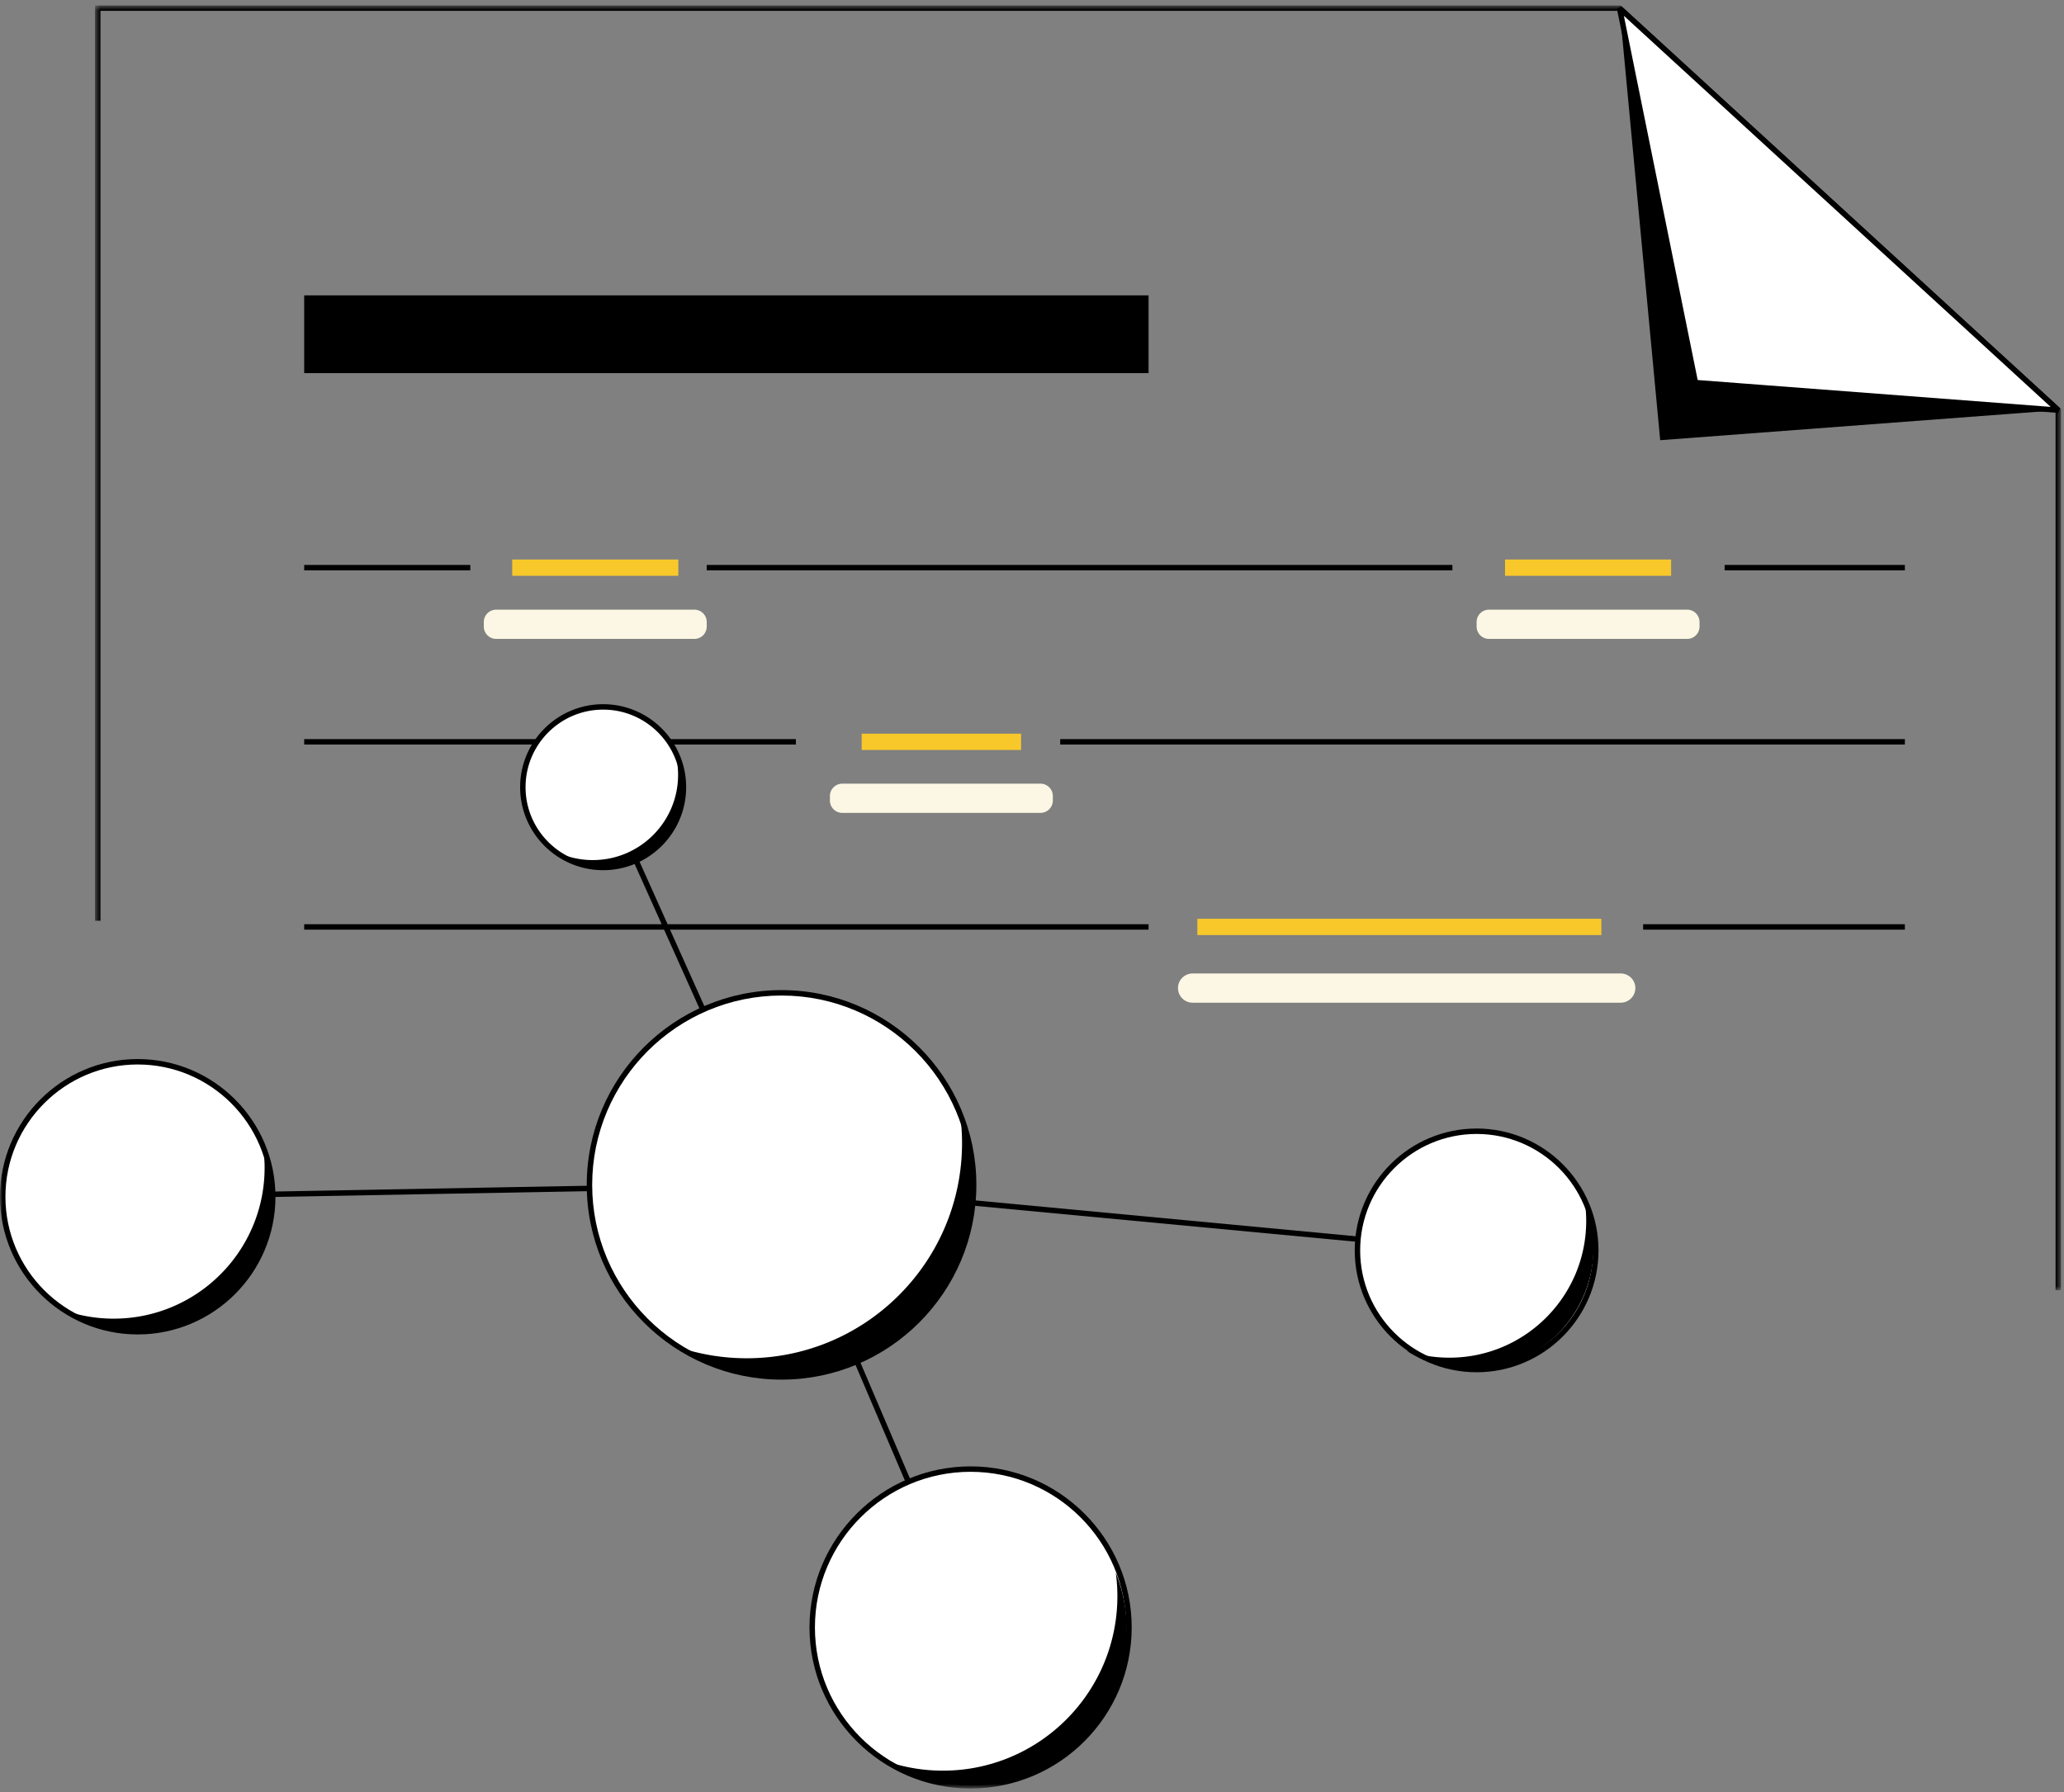 <?xml version="1.0" encoding="UTF-8"?> <svg xmlns="http://www.w3.org/2000/svg" xmlns:xlink="http://www.w3.org/1999/xlink" width="380" height="330" viewBox="0 0 380 330"><rect x="0" y="0" width="380" height="330" fill="#808080" stroke="none"/><defs><path id="a" d="M.498.654h361.949v236.599H.498z"></path><path id="c" d="M0 329.346h379.447V1H0z"></path></defs><g fill="none" fill-rule="evenodd"><path d="M127.845 117.652h-36.5a2.278 2.278 0 01-2.272-2.272v-.84a2.279 2.279 0 012.272-2.272h36.5a2.279 2.279 0 012.27 2.272v.84a2.278 2.278 0 01-2.27 2.272M310.63 117.652h-36.5a2.278 2.278 0 01-2.272-2.272v-.84a2.279 2.279 0 012.272-2.272h36.5a2.279 2.279 0 012.27 2.272v.84a2.278 2.278 0 01-2.27 2.272M191.565 149.692h-36.5a2.278 2.278 0 01-2.27-2.271v-.84a2.278 2.278 0 012.27-2.272h36.5a2.278 2.278 0 012.272 2.272v.84a2.278 2.278 0 01-2.272 2.27M298.394 184.645h-78.827a2.7 2.7 0 01-2.692-2.691 2.7 2.7 0 012.692-2.692h78.827a2.7 2.7 0 012.69 2.692 2.699 2.699 0 01-2.69 2.69" fill="#FBF7E4"></path><g transform="translate(17 .346)"><mask id="b" fill="#fff"><use xlink:href="#a"></use></mask><path fill="#000" mask="url(#b)" d="M362.447 237.253h-1V75.409L280.978 1.654H1.498v167.549h-1V.653h280.87l.142.133 80.937 74.184z"></path></g><path fill="#000" d="M298.173 1.5l80.774 74.035-73.29 5.526z"></path><path fill="#FFF" d="M298.173 1.5l80.774 74.035-66.804-5.085z"></path><path d="M312.558 69.98l64.986 4.947-78.576-72.02 13.59 67.074zm66.352 6.055l-66.805-5.085-.452-.4-13.97-68.95.828-.468 80.775 74.036-.376.867z" fill="#000"></path><mask id="d" fill="#fff"><use xlink:href="#c"></use></mask><path fill="#000" mask="url(#d)" d="M56.004 68.711H211.46V54.393H56.004zM56.004 105.032h30.582v-1H56.004zM56.004 137.106h90.524v-1H56.004zM56.004 171.193H211.46v-1H56.004z"></path><path fill="#F8C82B" mask="url(#d)" d="M220.444 172.193h74.383v-3h-74.383z"></path><path fill="#000" mask="url(#d)" d="M302.515 171.193h48.188v-1h-48.188z"></path><path fill="#F8C82B" mask="url(#d)" d="M158.641 138.106h29.349v-3h-29.349z"></path><path fill="#000" mask="url(#d)" d="M195.192 137.106h155.511v-1H195.192zM130.116 105.032h137.283v-1H130.116z"></path><path fill="#F8C82B" mask="url(#d)" d="M94.304 106.032h30.582v-3H94.304z"></path><path fill="#000" mask="url(#d)" d="M317.521 105.032h33.182v-1h-33.182z"></path><path fill="#F8C82B" mask="url(#d)" d="M277.089 106.032h30.581v-3h-30.581z"></path><path fill="#000" mask="url(#d)" d="M178.234 299.883l-34.803-81.496.92-.393 34.803 81.496z"></path><path fill="#000" mask="url(#d)" d="M271.81 230.752L143.845 218.69l.094-.997 127.965 12.064z"></path><path fill="#000" mask="url(#d)" d="M143.435 218.396l-32.847-73.232.912-.411 32.847 73.233z"></path><path fill="#000" mask="url(#d)" d="M25.366 220.877l-.018-1 118.535-2.187.017 1z"></path><path d="M179.257 218.19c0 19.532-15.834 35.366-35.365 35.366-19.532 0-35.366-15.834-35.366-35.365 0-19.532 15.834-35.366 35.366-35.366 19.53 0 35.365 15.834 35.365 35.366" fill="#FFF" mask="url(#d)"></path><path d="M143.892 183.325c-19.226 0-34.866 15.64-34.866 34.865 0 19.226 15.64 34.865 34.866 34.865 19.225 0 34.865-15.64 34.865-34.865s-15.64-34.865-34.865-34.865m0 70.73c-19.776 0-35.866-16.088-35.866-35.865 0-19.775 16.09-35.865 35.866-35.865s35.865 16.09 35.865 35.865c0 19.778-16.09 35.865-35.865 35.865" fill="#000" mask="url(#d)"></path><path d="M176.751 205.118c.236 1.751.369 3.536.369 5.352 0 21.899-17.752 39.65-39.649 39.65-4.326 0-8.488-.703-12.385-1.983a35.194 35.194 0 0018.806 5.418c19.531 0 35.365-15.834 35.365-35.365 0-4.62-.896-9.028-2.506-13.072" fill="#000" mask="url(#d)"></path><path d="M50.214 220.377c0 13.73-11.13 24.856-24.856 24.856C11.628 245.233.5 234.106.5 220.377c0-13.728 11.129-24.856 24.858-24.856 13.727 0 24.856 11.128 24.856 24.856" fill="#FFF" mask="url(#d)"></path><path d="M25.357 196.02C11.927 196.02 1 206.948 1 220.378s10.926 24.357 24.357 24.357 24.356-10.926 24.356-24.357c0-13.43-10.925-24.356-24.356-24.356m0 49.713C11.375 245.734 0 234.359 0 220.377c0-13.981 11.375-25.356 25.357-25.356 13.981 0 25.356 11.375 25.356 25.356 0 13.982-11.375 25.357-25.356 25.357" fill="#000" mask="url(#d)"></path><path d="M207.855 299.687c0 16.104-13.056 29.159-29.16 29.159-16.106 0-29.16-13.055-29.16-29.16 0-16.103 13.054-29.158 29.16-29.158 16.103 0 29.16 13.055 29.16 29.159" fill="#FFF" mask="url(#d)"></path><path d="M178.694 271.028c-15.803 0-28.659 12.856-28.659 28.659 0 15.803 12.856 28.659 28.66 28.659 15.803 0 28.66-12.856 28.66-28.66 0-15.802-12.857-28.658-28.66-28.658m0 58.318c-16.355 0-29.66-13.304-29.66-29.66 0-16.353 13.305-29.658 29.66-29.658 16.353 0 29.66 13.305 29.66 29.659 0 16.355-13.307 29.659-29.66 29.659" fill="#000" mask="url(#d)"></path><path d="M293.799 230.254c0 12.118-9.823 21.941-21.941 21.941-12.118 0-21.942-9.823-21.942-21.94 0-12.118 9.824-21.94 21.942-21.94s21.94 9.822 21.94 21.94" fill="#FFF" mask="url(#d)"></path><path d="M271.857 208.814c-11.823 0-21.44 9.618-21.44 21.44 0 11.824 9.617 21.442 21.44 21.442s21.441-9.618 21.441-21.442c0-11.822-9.618-21.44-21.44-21.44m0 43.882c-12.375 0-22.442-10.068-22.442-22.442s10.067-22.44 22.441-22.44c12.374 0 22.441 10.066 22.441 22.44s-10.067 22.442-22.44 22.442" fill="#000" mask="url(#d)"></path><path d="M125.827 144.958c0 8.165-6.618 14.784-14.783 14.784s-14.784-6.619-14.784-14.784c0-8.165 6.62-14.784 14.784-14.784 8.165 0 14.783 6.62 14.783 14.784" fill="#FFF" mask="url(#d)"></path><path d="M111.044 130.674c-7.876 0-14.284 6.408-14.284 14.284s6.408 14.284 14.284 14.284 14.283-6.408 14.283-14.284-6.407-14.284-14.283-14.284m0 29.568c-8.428 0-15.284-6.856-15.284-15.284s6.856-15.284 15.284-15.284c8.427 0 15.283 6.856 15.283 15.284s-6.856 15.284-15.283 15.284M291.799 221.426c.15 1.113.235 2.247.235 3.4 0 13.911-11.276 25.187-25.186 25.187-2.75 0-5.392-.446-7.867-1.26a22.35 22.35 0 0011.945 3.443c12.407 0 22.465-10.058 22.465-22.465 0-2.935-.57-5.735-1.592-8.305M205.42 289.59c.192 1.42.3 2.866.3 4.338 0 17.747-14.387 32.134-32.134 32.134-3.507 0-6.878-.57-10.037-1.608a28.515 28.515 0 0015.24 4.392c15.83 0 28.662-12.832 28.662-28.66a28.56 28.56 0 00-2.031-10.596" fill="#000" mask="url(#d)"></path><path d="M124.696 140.559c.094.694.146 1.4.146 2.12 0 8.672-7.03 15.702-15.702 15.702-1.714 0-3.36-.278-4.905-.785a13.936 13.936 0 007.447 2.147c7.736 0 14.006-6.271 14.006-14.006 0-1.83-.354-3.575-.992-5.178M48.457 211.277c.165 1.228.259 2.479.259 3.753 0 15.35-12.445 27.796-27.796 27.796-3.033 0-5.95-.493-8.683-1.391a24.666 24.666 0 0013.184 3.799c13.692 0 24.793-11.1 24.793-24.792a24.72 24.72 0 00-1.757-9.165" fill="#000" mask="url(#d)"></path></g></svg> 